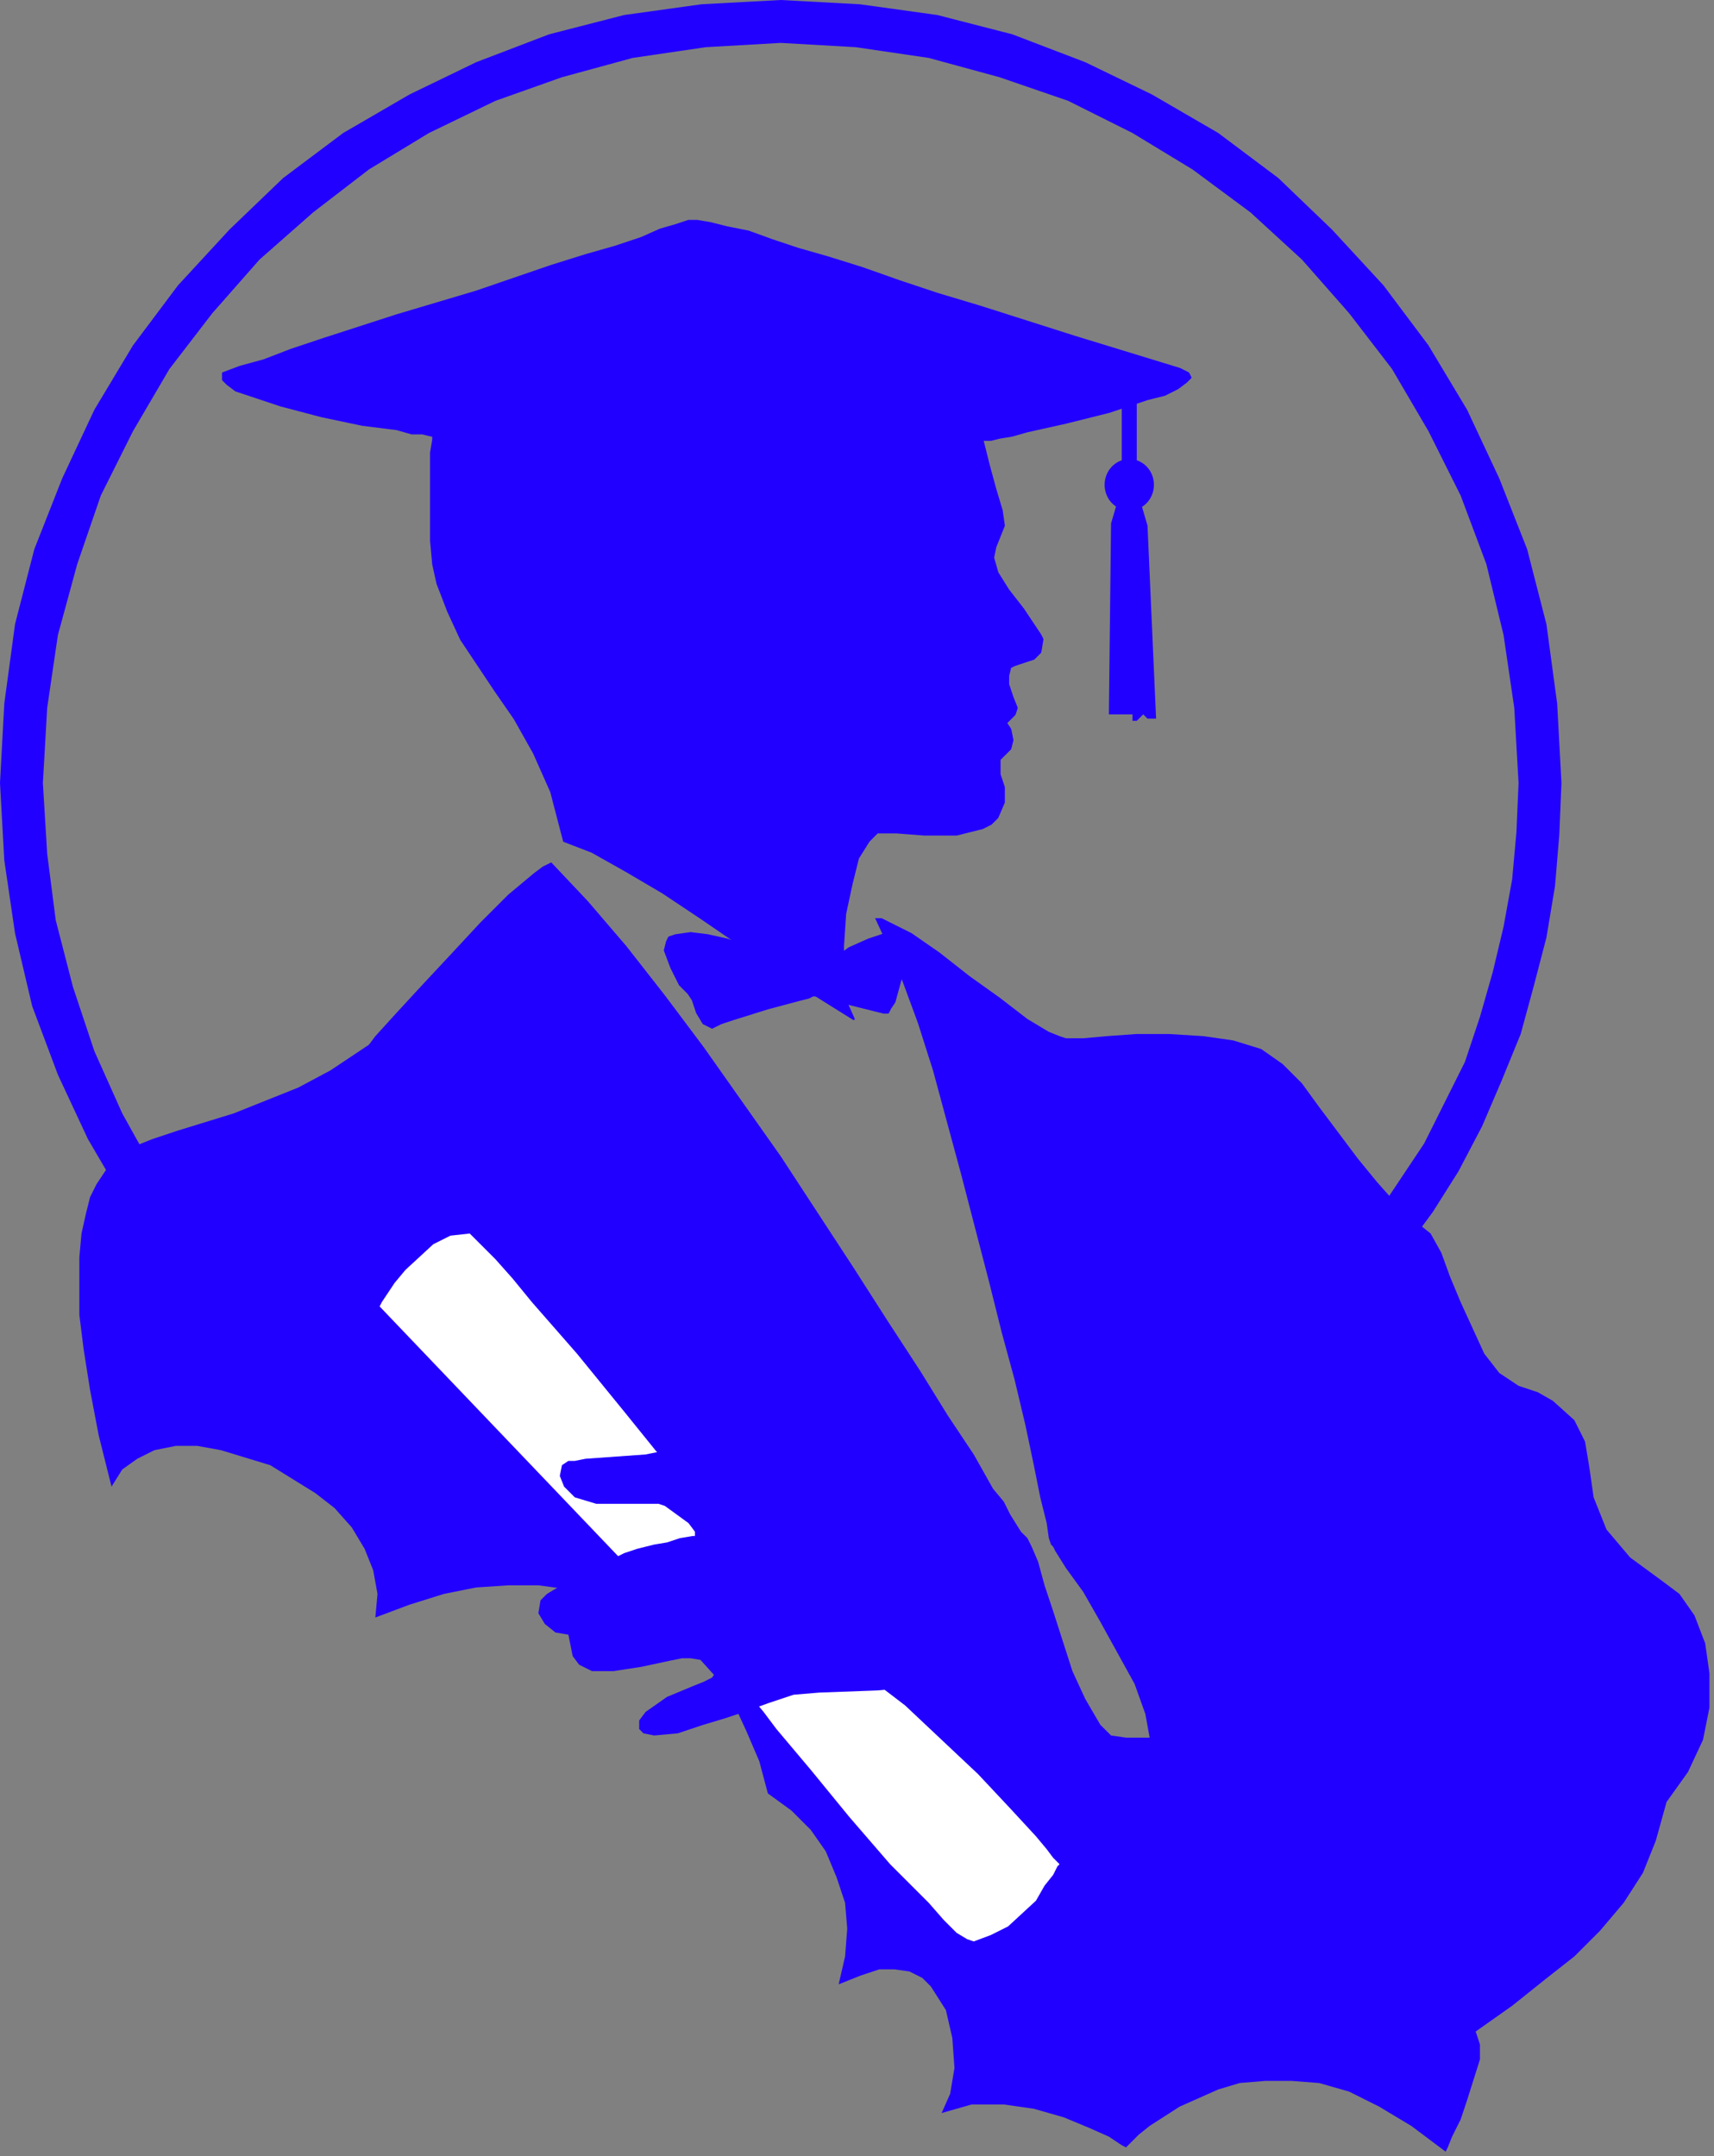 <?xml version="1.0" encoding="UTF-8" standalone="no"?>
<svg
   xmlns:dc="http://purl.org/dc/elements/1.1/"
   xmlns:cc="http://creativecommons.org/ns#"
   xmlns:rdf="http://www.w3.org/1999/02/22-rdf-syntax-ns#"
   xmlns:svg="http://www.w3.org/2000/svg"
   xmlns="http://www.w3.org/2000/svg"
   xmlns:sodipodi="http://sodipodi.sourceforge.net/DTD/sodipodi-0.dtd"
   xmlns:inkscape="http://www.inkscape.org/namespaces/inkscape"
   version="1.0"
   width="67.67mm"
   height="85.11mm"
   id="svg21"
   sodipodi:docname="GRAD039.WMF">
  <rect width="100%" height="100%" fill="#808080" stroke="none"/>
  <sodipodi:namedview
     pagecolor="#ffffff"
     bordercolor="#666666"
     borderopacity="1"
     objecttolerance="10"
     gridtolerance="10"
     guidetolerance="10"
     inkscape:pageopacity="0"
     inkscape:pageshadow="2"
     inkscape:window-width="640"
     inkscape:window-height="480"
     id="namedview23" />
  <defs
     id="defs3">
    <pattern
       id="WMFhbasepattern"
       patternUnits="userSpaceOnUse"
       width="6"
       height="6"
       x="0"
       y="0" />
  </defs>
  <ellipse
     style="fill:#2200ff;fill-rule:evenodd;fill-opacity:1;stroke:none;"
     cx="168.508"
     cy="72.328"
     rx="3.681"
     ry="3.841"
     id="ellipse5" />
  <path
     style="fill:#2200ff;fill-rule:evenodd;fill-opacity:1;stroke:none;"
     d="  M 169.628,58.887   L 169.628,72.969   L 171.229,78.409   L 172.509,107.213   L 171.229,107.213   L 170.589,106.573   L 169.628,107.533   L 168.988,107.533   L 168.988,106.573   L 165.468,106.573   L 165.788,78.089   L 167.388,72.649   L 167.388,58.887   L 169.628,58.887  z "
     id="path7" />
  <path
     style="fill:#2200ff;fill-rule:evenodd;fill-opacity:1;stroke:none;"
     d="  M 35.206,190.422   L 28.805,182.741   L 23.044,174.741   L 18.243,166.1   L 14.082,156.818   L 10.882,147.217   L 8.321,137.296   L 7.041,127.375   L 6.401,116.814   L 7.041,105.612   L 8.641,94.731   L 11.522,84.17   L 15.043,73.929   L 19.843,64.328   L 25.284,55.046   L 31.685,46.725   L 38.726,38.725   L 46.728,31.684   L 55.049,25.283   L 64.011,19.842   L 73.932,15.042   L 83.854,11.521   L 94.416,8.641   L 105.298,7.041   L 116.5,6.401   L 127.701,7.041   L 138.583,8.641   L 149.145,11.521   L 159.387,15.042   L 168.988,19.842   L 177.95,25.283   L 186.591,31.684   L 194.273,38.725   L 201.314,46.725   L 207.715,55.046   L 213.156,64.328   L 217.957,73.929   L 221.797,84.17   L 224.358,94.731   L 225.958,105.612   L 226.598,116.814   L 226.278,124.175   L 225.638,131.215   L 224.358,138.256   L 222.757,144.977   L 220.837,151.698   L 218.597,158.419   L 212.516,170.58   L 204.834,182.101   L 196.193,192.663   L 185.951,201.944   L 174.749,209.945   L 176.67,216.345   L 188.832,208.024   L 199.713,198.103   L 204.834,192.663   L 209.315,186.902   L 213.796,180.821   L 217.636,174.741   L 221.157,168.02   L 224.038,161.299   L 226.918,154.258   L 228.838,147.217   L 230.759,139.856   L 232.039,132.176   L 232.679,124.495   L 232.999,116.814   L 232.359,104.972   L 230.759,93.131   L 227.878,81.93   L 223.717,71.368   L 218.917,61.127   L 213.156,51.526   L 206.435,42.565   L 198.753,34.244   L 190.752,26.563   L 181.79,19.842   L 171.869,14.082   L 161.947,9.281   L 151.065,5.121   L 139.863,2.24   L 128.341,0.64   L 116.5,0   L 104.658,0.64   L 93.136,2.24   L 81.934,5.121   L 71.052,9.281   L 61.13,14.082   L 51.209,19.842   L 42.247,26.563   L 34.246,34.244   L 26.564,42.565   L 19.843,51.526   L 14.082,61.127   L 9.282,71.368   L 5.121,81.93   L 2.24,93.131   L 0.64,104.972   L 0,116.814   L 0.64,128.335   L 2.24,139.216   L 4.801,150.098   L 8.641,160.339   L 13.122,169.94   L 18.563,179.221   L 24.964,188.182   L 32.005,196.183   L 35.206,190.422  z "
     id="path9" />
  <path
     style="fill:#2200ff;fill-rule:evenodd;fill-opacity:1;stroke:none;"
     d="  M 215.716,320.998   L 216.036,320.358   L 216.676,318.757   L 217.957,316.197   L 218.917,313.317   L 220.837,307.236   L 220.837,304.996   L 220.197,303.076   L 225.638,299.235   L 230.439,295.395   L 234.919,291.874   L 238.76,288.034   L 242.281,283.873   L 245.161,279.393   L 247.081,274.592   L 248.682,268.832   L 251.882,264.351   L 254.123,259.55   L 255.083,254.75   L 255.083,249.629   L 254.443,245.149   L 252.842,240.988   L 250.602,237.788   L 248.042,235.868   L 243.241,232.347   L 239.72,228.187   L 237.8,223.386   L 237.16,218.906   L 236.52,215.065   L 234.919,211.865   L 231.719,208.985   L 229.478,207.704   L 226.598,206.744   L 223.717,204.824   L 221.477,201.944   L 217.957,194.263   L 216.356,190.422   L 215.076,186.902   L 213.476,184.022   L 211.875,182.741   L 209.955,181.461   L 208.035,179.221   L 205.474,176.341   L 202.594,172.82   L 196.833,165.139   L 194.273,161.619   L 191.392,158.739   L 188.192,156.498   L 184.031,155.218   L 179.55,154.578   L 174.429,154.258   L 169.628,154.258   L 165.148,154.578   L 161.627,154.898   L 159.067,154.898   L 158.106,154.578   L 156.506,153.938   L 153.306,152.018   L 149.145,148.817   L 144.664,145.617   L 140.183,142.097   L 136.023,139.216   L 132.822,137.616   L 131.542,136.976   L 130.582,136.976   L 132.502,141.137   L 134.743,146.577   L 136.983,152.658   L 139.223,159.699   L 143.384,175.061   L 147.545,191.062   L 149.465,198.743   L 151.385,205.784   L 152.986,212.505   L 154.266,218.586   L 155.226,223.386   L 156.186,227.227   L 156.506,229.467   L 156.826,230.427   L 157.146,230.747   L 157.466,231.387   L 159.067,233.947   L 161.627,237.468   L 164.188,241.948   L 169.308,251.23   L 170.909,255.71   L 171.549,259.23   L 168.028,259.23   L 165.788,258.91   L 164.188,257.31   L 161.947,253.47   L 160.027,249.309   L 157.146,240.348   L 155.866,236.508   L 154.906,232.987   L 153.946,230.747   L 153.306,229.467   L 152.346,228.507   L 150.745,225.947   L 149.785,224.026   L 148.185,222.106   L 145.304,216.986   L 141.464,211.225   L 137.303,204.504   L 132.502,197.143   L 127.381,189.142   L 116.5,172.5   L 104.978,156.178   L 99.217,148.497   L 93.456,141.137   L 87.695,134.416   L 82.254,128.655   L 80.974,129.295   L 79.693,130.255   L 75.853,133.456   L 71.692,137.616   L 67.531,142.097   L 63.051,146.897   L 59.21,151.058   L 56.009,154.578   L 55.049,155.858   L 54.089,156.498   L 49.288,159.699   L 44.487,162.259   L 34.886,166.1   L 26.564,168.66   L 22.724,169.94   L 19.523,171.22   L 18.243,171.86   L 16.323,173.78   L 14.402,176.661   L 13.442,178.581   L 12.802,181.141   L 12.162,184.022   L 11.842,187.542   L 11.842,196.183   L 12.482,201.304   L 13.442,207.384   L 14.722,214.105   L 16.643,221.786   L 18.243,219.226   L 20.483,217.626   L 23.044,216.345   L 26.244,215.705   L 29.445,215.705   L 32.966,216.345   L 40.327,218.586   L 47.048,222.746   L 49.928,224.986   L 52.489,227.867   L 54.409,231.067   L 55.689,234.268   L 56.329,237.788   L 56.009,241.308   L 61.13,239.388   L 66.251,237.788   L 71.052,236.828   L 75.853,236.508   L 80.333,236.508   L 85.134,237.148   L 89.295,238.108   L 93.456,239.708   L 97.296,241.628   L 100.817,244.189   L 104.017,247.069   L 106.898,250.269   L 109.458,254.11   L 111.379,258.27   L 113.299,262.751   L 114.579,267.551   L 118.1,270.112   L 120.98,272.992   L 123.221,276.192   L 124.821,280.033   L 126.101,283.873   L 126.421,287.714   L 126.101,291.874   L 125.141,296.035   L 128.341,294.755   L 131.222,293.795   L 133.462,293.795   L 135.703,294.115   L 137.623,295.075   L 138.903,296.355   L 141.144,299.875   L 142.104,304.036   L 142.424,308.516   L 141.784,312.357   L 140.504,315.237   L 144.984,313.957   L 149.785,313.957   L 154.266,314.597   L 158.747,315.877   L 162.587,317.477   L 165.468,318.757   L 167.388,320.038   L 168.028,320.358   L 168.348,320.038   L 168.988,319.398   L 169.948,318.437   L 171.549,317.157   L 176.029,314.277   L 181.79,311.717   L 184.991,310.757   L 188.832,310.436   L 192.672,310.436   L 196.833,310.757   L 201.314,312.037   L 205.794,314.277   L 210.595,317.157   L 215.716,320.998  z "
     id="path11" />
  <path
     style="fill:#2200ff;fill-rule:evenodd;fill-opacity:1;stroke:#2200ff;stroke-width:0.32px;stroke-linecap:round;stroke-linejoin:round;stroke-miterlimit:4;stroke-dasharray:none;stroke-opacity:1;"
     d="  M 146.585,65.608   L 147.545,69.448   L 148.505,72.969   L 149.465,76.169   L 149.785,78.409   L 148.505,81.61   L 148.185,83.21   L 148.825,85.45   L 150.425,88.01   L 152.666,90.891   L 154.586,93.771   L 155.226,94.731   L 155.546,95.371   L 155.226,97.291   L 154.266,98.252   L 152.346,98.892   L 151.385,99.212   L 150.745,99.532   L 150.425,100.812   L 150.425,102.092   L 151.065,104.012   L 151.705,105.612   L 151.385,106.573   L 150.105,107.853   L 150.745,108.813   L 151.065,110.413   L 150.745,111.693   L 149.785,112.653   L 149.145,113.293   L 149.145,115.534   L 149.785,117.454   L 149.785,119.694   L 148.825,121.934   L 147.865,122.894   L 146.585,123.535   L 142.744,124.495   L 137.943,124.495   L 133.782,124.175   L 130.902,124.175   L 129.622,125.455   L 128.021,128.015   L 127.061,131.855   L 126.101,136.336   L 125.781,141.137   L 125.781,145.617   L 126.101,149.138   L 127.381,152.018   L 122.26,148.817   L 110.739,141.137   L 104.658,136.976   L 98.897,133.136   L 93.456,129.935   L 88.335,127.055   L 84.174,125.455   L 82.254,118.094   L 79.693,112.333   L 76.813,107.213   L 73.932,103.052   L 68.812,95.371   L 66.891,91.211   L 65.291,87.05   L 64.651,84.17   L 64.331,80.649   L 64.331,67.528   L 64.651,65.608   L 64.651,64.968   L 64.331,64.968   L 63.051,64.648   L 61.45,64.648   L 59.21,64.008   L 54.089,63.367   L 48.008,62.087   L 41.927,60.487   L 37.126,58.887   L 35.206,58.247   L 33.926,57.287   L 33.286,56.647   L 33.286,55.687   L 35.846,54.726   L 39.367,53.766   L 43.527,52.166   L 48.328,50.566   L 59.21,47.046   L 71.052,43.525   L 82.254,39.685   L 87.375,38.084   L 91.855,36.804   L 95.696,35.524   L 98.577,34.244   L 100.817,33.604   L 101.777,33.284   L 102.737,32.964   L 104.017,32.964   L 105.938,33.284   L 108.498,33.924   L 111.699,34.564   L 115.219,35.844   L 119.06,37.124   L 123.541,38.405   L 128.662,40.005   L 134.102,41.925   L 139.863,43.845   L 146.264,45.765   L 160.347,50.246   L 176.029,55.046   L 177.31,55.687   L 177.63,56.327   L 176.99,56.967   L 175.709,57.927   L 173.789,58.887   L 171.229,59.527   L 165.468,61.447   L 159.067,63.047   L 153.306,64.328   L 151.065,64.968   L 149.145,65.288   L 147.865,65.608   L 147.545,65.608   L 146.585,65.608  z "
     id="path13" />
  <path
     style="fill:#2200ff;fill-rule:evenodd;fill-opacity:1;stroke:#2200ff;stroke-width:0.32px;stroke-linecap:round;stroke-linejoin:round;stroke-miterlimit:4;stroke-dasharray:none;stroke-opacity:1;"
     d="  M 120.66,145.617   L 118.1,143.697   L 115.219,142.417   L 108.498,140.176   L 105.618,139.536   L 103.057,139.216   L 100.817,139.536   L 99.857,139.856   L 99.537,140.497   L 99.217,141.777   L 100.177,144.337   L 101.457,146.897   L 102.417,147.857   L 102.737,148.177   L 103.377,149.138   L 104.017,151.058   L 104.978,152.658   L 106.258,153.298   L 107.538,152.658   L 109.458,152.018   L 114.579,150.418   L 119.38,149.138   L 120.66,148.817   L 121.3,148.497   L 121.62,148.497   L 122.901,148.817   L 130.582,150.738   L 131.862,151.058   L 132.502,151.058   L 132.822,150.418   L 133.462,149.458   L 134.423,145.937   L 134.743,142.097   L 134.743,140.817   L 134.423,139.856   L 133.462,139.216   L 132.502,139.216   L 129.622,140.176   L 126.741,141.457   L 124.501,143.057   L 120.66,145.617  z "
     id="path15" />
  <path
     style="fill:#ffffff;fill-rule:evenodd;fill-opacity:1;stroke:none;"
     d="  M 124.821,247.389   L 129.622,250.269   L 135.063,254.43   L 145.944,264.671   L 150.745,269.792   L 154.586,273.952   L 156.186,275.872   L 157.146,277.153   L 157.786,277.793   L 158.106,278.113   L 157.786,278.433   L 157.146,279.713   L 155.866,281.313   L 154.586,283.553   L 150.425,287.394   L 147.865,288.674   L 145.304,289.634   L 144.344,289.314   L 142.744,288.354   L 140.824,286.434   L 138.583,283.873   L 132.822,278.113   L 126.741,271.072   L 120.98,264.031   L 115.859,257.95   L 113.939,255.39   L 112.339,253.47   L 111.379,252.19   L 111.059,251.87   L 56.649,194.903   L 56.97,194.263   L 57.61,193.303   L 58.89,191.382   L 60.49,189.462   L 64.651,185.622   L 67.211,184.342   L 70.092,184.022   L 71.692,185.622   L 73.932,187.862   L 76.493,190.742   L 79.373,194.263   L 86.094,201.944   L 93.136,210.585   L 99.857,218.906   L 103.057,222.746   L 105.618,226.267   L 108.178,228.827   L 109.778,231.067   L 111.059,232.347   L 111.379,232.987   L 124.821,247.389  z "
     id="path17" />
  <path
     style="fill:#2200ff;fill-rule:evenodd;fill-opacity:1;stroke:none;"
     d="  M 114.899,223.386   L 109.458,220.186   L 104.658,218.266   L 101.137,216.986   L 99.857,216.665   L 98.897,216.665   L 97.936,216.665   L 96.336,216.986   L 87.375,217.626   L 85.774,217.946   L 84.814,217.946   L 83.854,218.586   L 83.534,220.186   L 84.174,221.786   L 85.774,223.386   L 88.975,224.346   L 98.256,224.346   L 99.217,224.666   L 102.737,227.227   L 103.697,228.507   L 103.697,229.147   L 103.377,229.147   L 101.457,229.467   L 99.537,230.107   L 97.616,230.427   L 96.336,230.747   L 95.056,231.067   L 93.136,231.707   L 88.015,234.268   L 83.214,236.828   L 81.614,237.788   L 80.654,238.748   L 80.333,240.668   L 81.294,242.268   L 82.894,243.549   L 84.814,243.869   L 85.454,247.069   L 86.414,248.349   L 88.335,249.309   L 91.535,249.309   L 95.696,248.669   L 100.177,247.709   L 101.777,247.389   L 103.057,247.389   L 104.978,247.709   L 106.258,248.349   L 106.898,249.309   L 106.258,250.269   L 104.978,250.909   L 103.377,251.55   L 99.537,253.15   L 96.336,255.39   L 95.376,256.67   L 95.376,257.95   L 96.016,258.59   L 97.616,258.91   L 101.137,258.59   L 104.978,257.31   L 108.178,256.35   L 111.059,255.39   L 114.579,254.11   L 118.42,252.83   L 122.26,252.51   L 130.902,252.19   L 134.423,251.87   L 136.023,251.87   L 114.899,223.386  z "
     id="path19" />
</svg>
